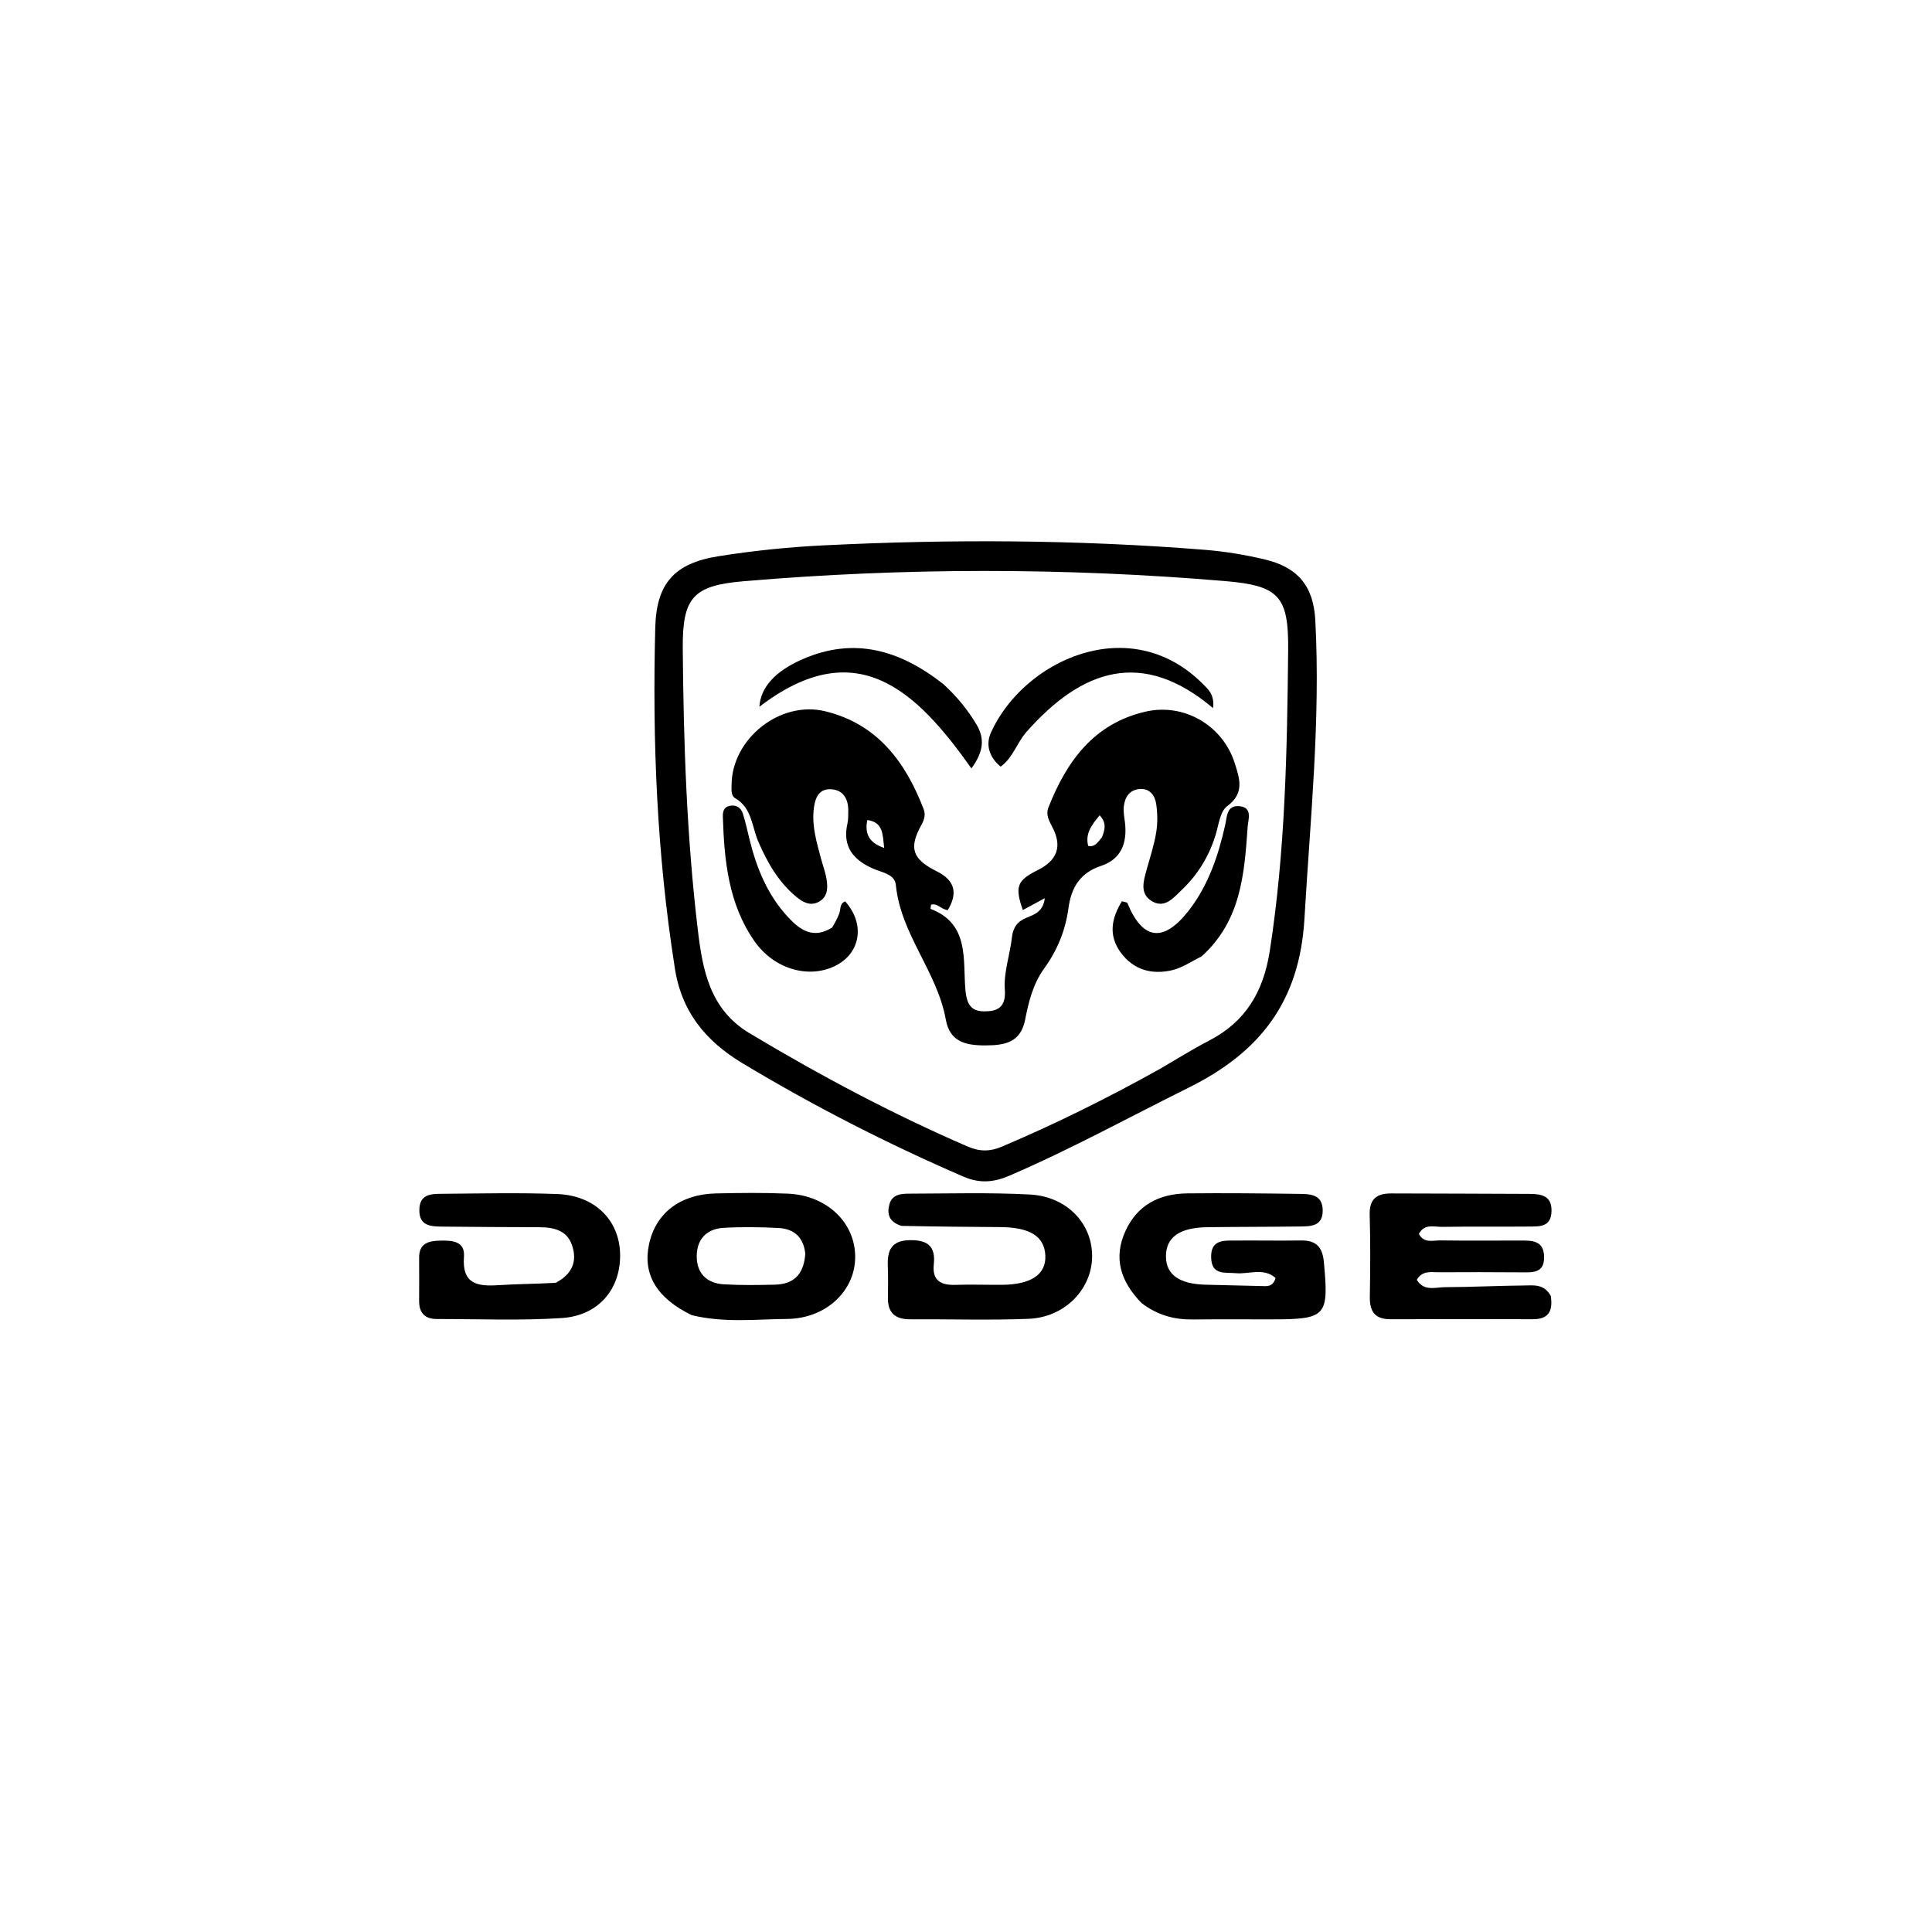 <svg version="1.1" id="Layer_1" xmlns="http://www.w3.org/2000/svg" xmlns:xlink="http://www.w3.org/1999/xlink" x="0px" y="0px"
	 width="100%" viewBox="0 0 400 400" enable-background="new 0 0 400 400" xml:space="preserve">
<path fill="#000000" opacity="1" stroke="none" 
	d="
M139.661,200.063 
	C135.975,176.54 135.061,153.283 135.664,129.953 
	C135.899,120.868 139.526,116.638 148.714,115.169 
	C155.93,114.015 163.248,113.269 170.548,112.908 
	C196.849,111.608 223.151,111.731 249.414,113.832 
	C253.547,114.162 257.688,114.846 261.725,115.792 
	C268.68,117.422 271.942,121.279 272.322,128.442 
	C273.417,149.105 271.269,169.636 270.07,190.231 
	C269.077,207.284 260.93,217.815 246.201,225.134 
	C233.826,231.283 221.707,237.939 208.993,243.411 
	C205.751,244.806 202.827,245.064 199.434,243.595 
	C183.66,236.768 168.407,228.969 153.682,220.103 
	C146.135,215.559 140.982,209.441 139.661,200.063 
M239.951,221.418 
	C243.409,219.417 246.797,217.279 250.341,215.444 
	C257.936,211.511 261.589,205.269 262.894,196.88 
	C266.105,176.247 266.486,155.477 266.699,134.685 
	C266.813,123.466 264.848,121.253 253.659,120.309 
	C220.422,117.502 187.171,117.506 153.935,120.341 
	C143.546,121.227 141.278,123.68 141.36,134.205 
	C141.512,153.679 142.167,173.143 144.473,192.499 
	C145.466,200.836 146.95,208.987 155.181,213.917 
	C169.772,222.655 184.737,230.63 200.356,237.381 
	C202.829,238.45 204.968,238.446 207.482,237.379 
	C218.378,232.753 228.97,227.529 239.951,221.418 
z"/>
<path fill="#000000" opacity="1" stroke="none" 
	d="
M236.327,269.766 
	C231.971,265.284 230.49,260.452 232.991,254.913 
	C235.461,249.444 240.076,247.137 245.841,247.076 
	C253.496,246.995 261.153,247.073 268.808,247.178 
	C271.128,247.209 273.801,247.178 273.852,250.558 
	C273.905,254.009 271.245,253.899 268.9,253.931 
	C262.577,254.016 256.252,253.994 249.928,254.08 
	C244.165,254.158 241.36,256.203 241.4,260.173 
	C241.438,263.926 244.161,265.848 249.656,265.987 
	C253.482,266.083 257.308,266.158 261.133,266.262 
	C262.3,266.293 263.519,266.509 264.092,264.599 
	C261.625,262.387 258.599,263.85 255.856,263.598 
	C253.665,263.396 250.894,264.081 250.759,260.447 
	C250.615,256.562 253.381,256.858 255.886,256.84 
	C260.379,256.807 264.874,256.896 269.366,256.825 
	C272.457,256.776 273.798,258.155 274.089,261.255 
	C275.143,272.506 274.635,273.145 263.375,273.161 
	C257.883,273.168 252.39,273.129 246.898,273.182 
	C243.115,273.218 239.656,272.318 236.327,269.766 
z"/>
<path fill="#000000" opacity="1" stroke="none" 
	d="
M321.069,268.299 
	C321.595,271.653 320.411,273.138 317.374,273.13 
	C307.559,273.104 297.745,273.087 287.931,273.136 
	C284.693,273.152 283.553,271.567 283.608,268.485 
	C283.709,262.832 283.739,257.171 283.58,251.52 
	C283.487,248.214 285.048,247.071 288.078,247.087 
	C297.559,247.137 307.041,247.114 316.523,247.181 
	C318.933,247.198 321.336,247.398 321.221,250.835 
	C321.113,254.074 318.743,253.923 316.593,253.944 
	C310.605,254.003 304.615,253.909 298.628,254.009 
	C296.955,254.037 294.897,253.281 293.768,255.464 
	C294.809,257.471 296.679,256.791 298.206,256.814 
	C303.694,256.897 309.184,256.836 314.674,256.84 
	C317.063,256.842 319.592,256.734 319.688,260.141 
	C319.789,263.689 317.234,263.435 314.841,263.422 
	C309.186,263.39 303.529,263.363 297.874,263.406 
	C296.32,263.417 294.522,262.967 293.33,264.971 
	C294.82,267.427 297.185,266.505 299.125,266.498 
	C304.609,266.477 310.092,266.195 315.576,266.145 
	C317.5,266.127 319.66,265.774 321.069,268.299 
z"/>
<path fill="#000000" opacity="1" stroke="none" 
	d="
M186.649,253.805 
	C183.993,252.977 183.609,251.292 184.15,249.324 
	C184.708,247.293 186.538,247.138 188.196,247.134 
	C196.522,247.114 204.865,246.873 213.17,247.306 
	C221.023,247.715 226.341,253.51 226.103,260.471 
	C225.876,267.136 220.317,272.758 212.934,273.049 
	C204.786,273.37 196.615,273.101 188.454,273.146 
	C185.377,273.163 183.778,271.836 183.833,268.67 
	C183.87,266.505 183.897,264.337 183.812,262.175 
	C183.683,258.886 184.504,256.797 188.468,256.76 
	C192.181,256.725 193.719,258.133 193.334,261.768 
	C192.974,265.161 194.824,266.12 197.856,266.018 
	C201.017,265.912 204.185,266.026 207.349,266.01 
	C213.474,265.98 216.615,263.864 216.426,259.93 
	C216.235,255.963 213.234,254.094 207.059,254.057 
	C200.398,254.017 193.738,253.951 186.649,253.805 
z"/>
<path fill="#000000" opacity="1" stroke="none" 
	d="
M115.054,265.594 
	C118.539,263.757 119.528,261.095 118.45,257.866 
	C117.373,254.641 114.558,254.094 111.564,254.081 
	C104.91,254.052 98.256,254.042 91.603,253.956 
	C89.223,253.926 86.735,253.875 86.823,250.405 
	C86.903,247.248 89.241,247.182 91.414,247.165 
	C99.398,247.103 107.392,246.912 115.365,247.212 
	C123.147,247.504 128.217,252.592 128.385,259.579 
	C128.559,266.781 124,272.378 116.355,272.884 
	C107.743,273.453 99.067,273.08 90.419,273.088 
	C87.985,273.09 86.763,271.825 86.778,269.365 
	C86.795,266.371 86.788,263.377 86.777,260.383 
	C86.765,257.393 88.751,256.911 91.126,256.86 
	C93.591,256.806 96.308,256.926 96.06,260.201 
	C95.628,265.894 98.891,266.36 103.201,266.079 
	C107.011,265.83 110.837,265.83 115.054,265.594 
z"/>
<path fill="#000000" opacity="1" stroke="none" 
	d="
M143.234,272.298 
	C135.924,268.748 133.063,263.844 134.366,257.646 
	C135.719,251.211 140.781,247.261 148.163,247.089 
	C153.139,246.974 158.127,246.918 163.097,247.13 
	C171.271,247.478 177.174,253.228 177.055,260.441 
	C176.941,267.362 170.942,273.004 162.956,273.073 
	C156.518,273.128 150.022,273.93 143.234,272.298 
M166.729,259.62 
	C166.42,256.276 164.483,254.42 161.241,254.249 
	C157.421,254.047 153.572,253.988 149.757,254.219 
	C146.272,254.429 144.248,256.605 144.249,260.113 
	C144.251,263.669 146.368,265.69 149.848,265.903 
	C153.334,266.116 156.843,266.057 160.339,265.98 
	C163.959,265.9 166.369,264.281 166.729,259.62 
z"/>
<path fill="#000000" opacity="1" stroke="none" 
	d="
M196.223,188.434 
	C194.796,188.262 194.086,186.921 192.771,187.304 
	C192.735,187.622 192.612,188.153 192.681,188.18 
	C200.844,191.3 199.3,198.887 199.89,205.057 
	C200.196,208.259 201.304,209.373 203.791,209.389 
	C206.41,209.406 208.316,208.648 208.039,204.907 
	C207.777,201.362 209.09,197.721 209.503,194.098 
	C209.739,192.029 210.639,190.765 212.547,189.999 
	C214.177,189.345 215.98,188.737 216.316,185.963 
	C214.545,186.917 213.175,187.656 211.768,188.414 
	C210.07,183.564 210.571,182.276 214.829,180.16 
	C218.862,178.157 219.973,175.279 217.915,171.315 
	C217.187,169.913 216.466,168.699 217.08,167.142 
	C220.852,157.585 226.47,149.81 237.151,147.341 
	C245.136,145.494 253.168,150.183 255.643,158.014 
	C256.631,161.138 257.749,164.218 254.058,166.925 
	C252.603,167.992 252.32,170.768 251.691,172.823 
	C250.344,177.227 248.036,181.033 244.726,184.192 
	C242.969,185.869 241.093,188.276 238.33,186.482 
	C235.962,184.944 236.752,182.389 237.387,180.094 
	C238.097,177.53 238.944,174.983 239.374,172.37 
	C239.692,170.434 239.664,168.371 239.374,166.427 
	C239.121,164.731 238.075,163.227 236.032,163.353 
	C233.839,163.49 232.867,165.066 232.664,167.043 
	C232.548,168.18 232.819,169.359 232.938,170.517 
	C233.356,174.608 232.097,177.896 227.989,179.261 
	C223.614,180.715 221.781,183.746 221.204,188.085 
	C220.603,192.603 218.881,196.785 216.206,200.479 
	C213.879,203.694 212.975,207.384 212.237,211.137 
	C211.314,215.834 208.058,216.433 204.017,216.44 
	C199.945,216.446 196.646,215.726 195.817,211.083 
	C194.048,201.175 186.465,193.443 185.474,183.199 
	C185.26,180.988 182.616,180.641 180.822,179.864 
	C176.665,178.064 174.356,175.28 175.458,170.478 
	C175.642,169.678 175.603,168.822 175.624,167.99 
	C175.687,165.503 174.628,163.547 172.087,163.405 
	C169.274,163.247 168.65,165.616 168.443,167.862 
	C168.133,171.238 169.105,174.454 169.954,177.67 
	C170.335,179.117 170.889,180.531 171.124,181.999 
	C171.422,183.852 171.399,185.797 169.388,186.778 
	C167.654,187.624 166.151,186.746 164.824,185.643 
	C161.141,182.58 158.878,178.582 156.993,174.236 
	C155.651,171.143 155.708,167.271 152.2,165.251 
	C151.316,164.742 151.451,163.494 151.461,162.478 
	C151.55,152.935 161.49,144.982 170.866,147.264 
	C181.632,149.885 187.461,157.722 191.223,167.504 
	C191.662,168.643 191.394,169.671 190.765,170.799 
	C188.105,175.571 188.885,177.893 193.977,180.413 
	C197.689,182.25 198.357,184.922 196.223,188.434 
M179.566,169.778 
	C179.029,172.482 179.772,174.428 183.063,175.564 
	C182.729,172.685 182.87,170.237 179.566,169.778 
M228.152,173.332 
	C228.743,171.844 229.175,170.376 227.667,168.801 
	C225.974,170.839 224.645,172.612 225.302,175.148 
	C226.563,175.405 227.176,174.615 228.152,173.332 
z"/>
<path fill="#000000" opacity="1" stroke="none" 
	d="
M248.811,197.983 
	C246.568,199.124 244.706,200.398 242.658,200.873 
	C238.47,201.845 234.666,200.817 232.024,197.194 
	C229.427,193.632 230.128,190.082 232.281,186.595 
	C232.847,186.775 233.337,186.79 233.413,186.975 
	C236.56,194.634 240.872,195.236 246.082,188.566 
	C250.157,183.35 252.22,177.207 253.661,170.826 
	C254.047,169.114 253.938,166.725 256.513,166.903 
	C259.418,167.103 258.425,169.65 258.314,171.209 
	C257.626,180.861 256.981,190.578 248.811,197.983 
z"/>
<path fill="#000000" opacity="1" stroke="none" 
	d="
M172.292,192.035 
	C172.961,190.909 173.414,190.037 173.762,189.125 
	C174.096,188.25 173.791,187.073 174.989,186.622 
	C179.185,191.33 178.194,197.428 172.821,200.025 
	C167.345,202.672 160.218,200.636 156.176,194.825 
	C150.828,187.137 149.946,178.188 149.661,169.15 
	C149.628,168.113 149.806,167.101 151.042,166.845 
	C152.374,166.57 153.384,167.17 153.786,168.414 
	C154.345,170.146 154.729,171.935 155.161,173.707 
	C156.636,179.76 158.953,185.427 163.283,190.016 
	C165.633,192.508 168.35,194.503 172.292,192.035 
z"/>
<path fill="#000000" opacity="1" stroke="none" 
	d="
M212.51,151.545 
	C210.448,153.918 209.745,156.866 207.173,158.722 
	C204.795,156.77 204.025,154.196 205.17,151.658 
	C211.898,136.738 233.906,126.467 249.005,141.569 
	C250.132,142.696 251.507,143.812 251.143,146.606 
	C236.466,134.209 223.996,138.551 212.51,151.545 
z"/>
<path fill="#000000" opacity="1" stroke="none" 
	d="
M195.313,141.637 
	C198.171,144.257 200.348,146.963 202.161,149.979 
	C204.026,153.083 203.483,155.846 201.121,159.091 
	C189.705,142.946 177.277,130.981 157.223,146.325 
	C157.482,142.289 160.496,138.946 166.218,136.456 
	C176.876,131.817 186.321,134.581 195.313,141.637 
z"/>
</svg>